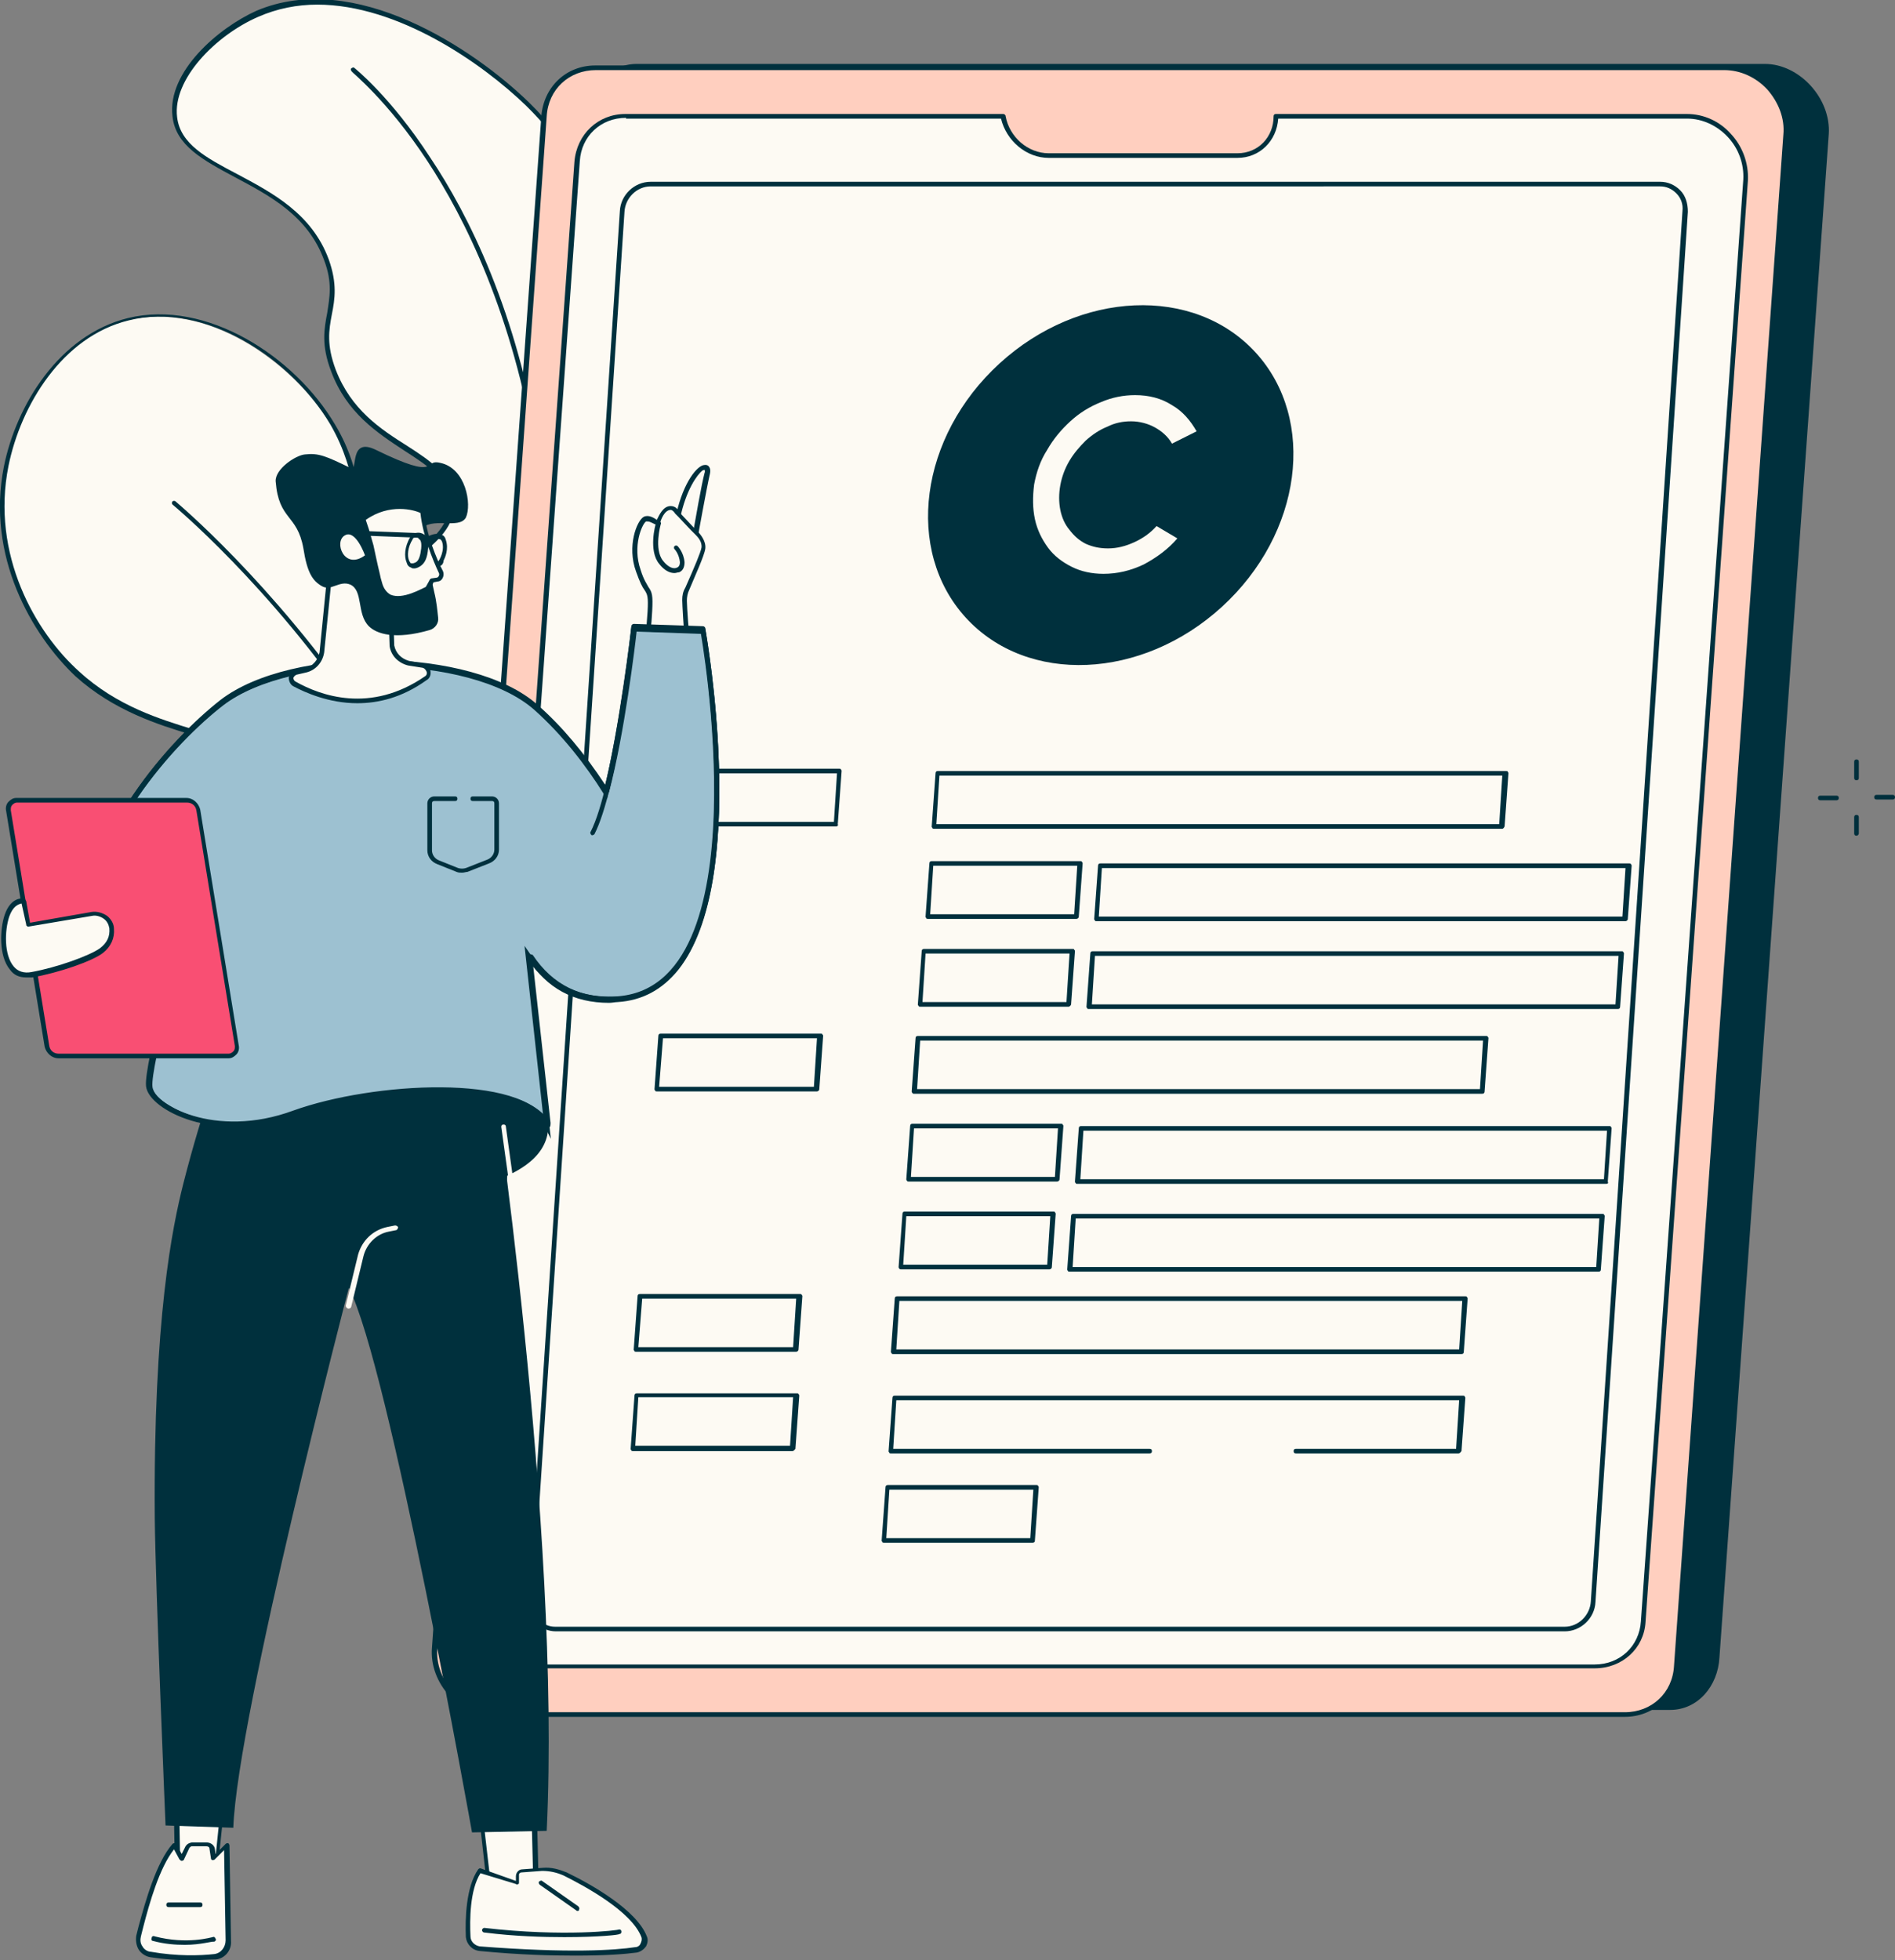 <?xml version="1.0" encoding="utf-8"?>
<!-- Generator: Adobe Illustrator 27.1.1, SVG Export Plug-In . SVG Version: 6.00 Build 0)  -->
<svg version="1.1" id="Layer_1" xmlns="http://www.w3.org/2000/svg" xmlns:xlink="http://www.w3.org/1999/xlink" x="0px" y="0px"
	 viewBox="0 0 246.1 254.5" style="enable-background:new 0 0 246.1 254.5;" xml:space="preserve">
<rect x="0" y="0" width="246.1" height="254.5" fill="#808080" stroke="none"/>
<style type="text/css">
	.st0{fill:#00303D;}
	.st1{fill:#FDFAF3;}
	.st2{fill:#FFCFBF;}
	.st3{fill:#9DC1D1;stroke:#00303D;stroke-width:0.668;stroke-miterlimit:10;}
	.st4{fill:#F94F73;}
</style>
<g id="Computer_programming_camp_1_">
	<g>
		<path class="st0" d="M243.7,103.8c-0.2,0-0.3-0.1-0.3-0.3c0-0.2,0.1-0.3,0.3-0.3l2.1,0c0.2,0,0.3,0.1,0.3,0.3
			c0,0.2-0.1,0.3-0.3,0.3L243.7,103.8C243.7,103.8,243.7,103.8,243.7,103.8z"/>
		<path class="st0" d="M236.4,103.9c-0.2,0-0.3-0.1-0.3-0.3c0-0.2,0.1-0.3,0.3-0.3l2.1,0c0.2,0,0.3,0.1,0.3,0.3
			c0,0.2-0.1,0.3-0.3,0.3L236.4,103.9C236.4,103.9,236.4,103.9,236.4,103.9z"/>
		<path class="st0" d="M241.1,101.3c-0.2,0-0.3-0.1-0.3-0.3l0-2.1c0-0.2,0.1-0.3,0.3-0.3c0.2,0,0.3,0.1,0.3,0.3l0,2.1
			C241.4,101.2,241.3,101.3,241.1,101.3C241.1,101.3,241.1,101.3,241.1,101.3z"/>
		<path class="st0" d="M241.1,108.5c-0.2,0-0.3-0.1-0.3-0.3l0-2.1c0-0.2,0.1-0.3,0.3-0.3c0,0,0,0,0,0c0.2,0,0.3,0.1,0.3,0.3l0,2.1
			C241.4,108.3,241.3,108.5,241.1,108.5C241.1,108.5,241.1,108.5,241.1,108.5z"/>
	</g>
	<g>
		<g>
			<g>
				<g>
					<path class="st1" d="M68.3,168c2.1-2.9,16-22.6,15.3-36.4c-0.1-1.9-0.2-4.9-2.2-7.8c-3.9-5.7-9.8-3.5-13-7.7
						c-4.1-5.6,4-12.5,1.5-26.2c-0.6-3.3-1.6-8.4-5.7-11.9c-4.6-3.9-8.4-1.8-13.1-5.2c-5.8-4.1-3.6-10-8.1-17.6
						c-4.8-8-16-16.2-26.5-13.6c-9.2,2.3-14.4,12-15.8,19.1c-2.1,10.6,2.8,21,9.3,26.8c9.3,8.5,21.3,7.2,21.7,11.6
						c0.4,4.2-10,5.5-11.4,12.7c-1,5.1,2.8,11.3,7.6,13.9c6.7,3.6,12.4-1.3,16.1,2.1c3.8,3.6-0.6,10.6,0.7,18.4
						C46,152.6,51.2,160.5,68.3,168z"/>
					<path class="st0" d="M68.3,168.3c0,0-0.1,0-0.1,0C54,162,46,154.6,44.5,146.2c-0.6-3.4-0.1-6.7,0.4-9.6c0.6-3.7,1-6.7-1-8.6
						c-1.7-1.5-3.8-1.3-6.4-0.9c-2.9,0.4-6.1,0.8-9.6-1.1c-5.2-2.8-8.7-9.2-7.8-14.2c0.8-4.1,4.4-6.4,7.2-8.2
						c2.3-1.5,4.3-2.7,4.1-4.4c-0.2-1.9-2.8-2.7-6.5-3.8c-4.3-1.3-10.1-3.1-15.1-7.6C4.1,82.4-1.8,72.2,0.5,60.6
						c1.6-8,7.2-17.1,16.1-19.3c10.2-2.5,21.7,5,26.9,13.8c2,3.3,2.7,6.3,3.3,8.9c0.8,3.5,1.5,6.3,4.7,8.6c2.2,1.5,4.2,1.9,6.1,2.2
						c2.2,0.4,4.5,0.8,7,2.9c4.2,3.6,5.1,8.7,5.8,12.1c1.3,7.1-0.2,12.4-1.5,16.7c-1.2,4-2,6.8-0.1,9.4c1.4,1.9,3.4,2.4,5.5,3
						c2.5,0.7,5.3,1.5,7.5,4.7c2,2.9,2.1,5.9,2.2,7.9c0.6,13.2-11.6,31.4-15.4,36.6C68.5,168.2,68.4,168.3,68.3,168.3z M40.4,126.2
						c1.4,0,2.7,0.3,3.8,1.3c2.3,2.1,1.8,5.4,1.2,9.1c-0.4,2.8-0.9,6.1-0.4,9.4c1.4,8.1,9.2,15.3,23.1,21.4c3-4.2,15.8-22.9,15.1-36
						c-0.1-1.9-0.2-4.8-2.1-7.6c-2-3-4.6-3.7-7.1-4.4c-2.2-0.6-4.3-1.2-5.8-3.3c-2.1-2.8-1.2-6,0-9.9c1.2-4.2,2.7-9.4,1.5-16.4
						c-0.6-3.3-1.5-8.3-5.6-11.8c-2.4-2-4.5-2.4-6.7-2.8c-2-0.4-4.1-0.7-6.3-2.3c-3.4-2.4-4.1-5.5-5-9c-0.6-2.6-1.3-5.5-3.2-8.8
						c-5.1-8.6-16.3-16-26.2-13.5c-8.6,2.1-14,11-15.6,18.9C-1.2,72,4.6,82.1,10.3,87.2c4.9,4.5,10.6,6.2,14.8,7.5
						c3.9,1.2,6.7,2.1,6.9,4.4c0.2,2.1-2,3.4-4.4,5c-2.9,1.9-6.2,4-7,7.8c-0.9,4.7,2.5,10.9,7.5,13.5c3.4,1.8,6.5,1.4,9.3,1.1
						C38.5,126.4,39.5,126.2,40.4,126.2z"/>
				</g>
				<path class="st0" d="M69.3,165.6C69.3,165.6,69.3,165.6,69.3,165.6c-0.2,0-0.3-0.2-0.3-0.3c1.4-30.6-11.3-56.1-22.3-72.1
					C34.9,75.8,22.5,65.6,22.4,65.5c-0.1-0.1-0.1-0.3,0-0.4c0.1-0.1,0.3-0.1,0.4,0c0.1,0.1,12.5,10.4,24.4,27.8
					c7,10.2,12.4,20.9,16.2,31.6c4.7,13.5,6.8,27.2,6.2,40.8C69.6,165.4,69.5,165.6,69.3,165.6z"/>
			</g>
			<g>
				<g>
					<path class="st1" d="M59.2,153.3c25.1-31.9,27.1-48.1,23.4-57.2c-1.1-2.7-4-8-4.5-15.9c-0.7-10.3,3.3-15.1,5-23.1
						c3.4-15.6-4-33.2-14.6-43.6C61,6.3,45.7-3.6,33.3,1.9c-5.2,2.3-11.4,8-10.7,13.4c0.9,7.7,15.6,7.4,19.7,18.6
						c2.2,6.1-1.5,7.9,1,14.3c3.8,10.1,14.8,10.3,15.3,16.9c0.5,6.4-9.8,7.9-10.5,15.7c-0.7,9,11.6,13.5,10,21.9
						c-1,5-5.5,4.5-7.3,10.2c-2.1,6.9,3.5,11.5,6.7,23.4C59.4,142.9,59.4,148.8,59.2,153.3z"/>
					<path class="st0" d="M59.2,153.6c0,0-0.1,0-0.1,0c-0.1,0-0.2-0.2-0.2-0.3c0.2-4.8,0.2-10.5-1.6-16.9c-1.3-4.7-2.9-8.2-4.3-11.3
						c-2.2-4.7-3.7-8-2.4-12.3c0.9-2.9,2.6-4.3,4-5.5c1.5-1.2,2.8-2.2,3.2-4.6c0.8-4.1-1.9-7.3-4.7-10.6c-2.8-3.3-5.7-6.7-5.3-11.3
						c0.3-4.2,3.3-6.6,5.9-8.8c2.6-2.1,4.8-3.9,4.6-6.9c-0.2-3-2.7-4.6-5.8-6.6C49,56.2,45,53.6,43,48.2c-1.3-3.4-0.9-5.5-0.5-7.6
						c0.3-2,0.7-3.9-0.4-6.8c-2.1-5.8-7.1-8.4-11.6-10.8c-4.1-2.2-7.7-4.1-8.1-7.9c-0.7-5.8,6-11.5,10.9-13.7
						C46-4,61.5,6.3,68.7,13.3c5.4,5.3,9.9,12.4,12.6,19.9c3,8.2,3.7,16.5,2.1,23.9c-0.6,2.7-1.4,5.1-2.3,7.4
						c-1.6,4.6-3.2,8.9-2.8,15.6c0.4,6.7,2.6,11.5,3.9,14.4c0.2,0.6,0.5,1,0.6,1.5c2.2,5.4,1.9,12.2-0.9,20.3
						c-3.5,10.2-11.1,22.7-22.6,37.2C59.3,153.5,59.3,153.6,59.2,153.6z M41.2,0.6c-2.6,0-5.2,0.5-7.7,1.6
						c-5.5,2.4-11.1,8.1-10.5,13c0.4,3.5,3.8,5.3,7.8,7.4c4.5,2.4,9.7,5.1,11.9,11.1c1.1,3.1,0.8,5.1,0.4,7.1
						c-0.4,2.1-0.7,4,0.5,7.2c2,5.2,5.8,7.7,9.3,9.9c3.1,2,5.8,3.8,6.1,7.1c0.2,3.3-2.2,5.3-4.8,7.4c-2.6,2.2-5.4,4.5-5.7,8.4
						c-0.4,4.3,2.5,7.6,5.2,10.8c2.8,3.3,5.7,6.7,4.8,11.1c-0.5,2.6-1.9,3.8-3.5,5c-1.5,1.2-3,2.4-3.8,5.2c-1.2,4,0.3,7.3,2.4,11.9
						c1.4,3.1,3.1,6.6,4.4,11.4c1.6,6.1,1.8,11.5,1.6,16.2C70.6,138.2,78,126,81.4,116c2.7-7.9,3-14.6,0.9-19.8
						c-0.2-0.4-0.4-0.9-0.6-1.4c-1.3-2.9-3.5-7.8-3.9-14.6c-0.5-6.9,1.1-11.3,2.8-15.9c0.8-2.3,1.7-4.6,2.2-7.3
						c3.6-16.5-5-34-14.5-43.3C62.6,8.2,51.7,0.6,41.2,0.6z"/>
				</g>
				<path class="st0" d="M60.5,150C60.5,150,60.5,150,60.5,150c-0.3-0.1-0.3-0.2-0.3-0.4c10.2-30.1,13.7-63.9,9.4-90.5
					c-3-18.4-9.3-30.9-14.1-38.2C50.3,13,45.7,9.4,45.7,9.3c-0.1-0.1-0.2-0.3-0.1-0.4c0.1-0.1,0.3-0.2,0.4-0.1c0,0,4.7,3.7,9.9,11.7
					c4.9,7.3,11.3,20,14.2,38.4c1.9,12,2.3,26.2,1,41c-1.5,17-5,33.8-10.4,49.9C60.8,149.9,60.6,150,60.5,150z"/>
			</g>
		</g>
		<g>
			<g>
				<path class="st0" d="M216.9,222H70.4c-4.5,0-8.7-4.6-8.3-9.2L76.2,15c0.3-3.6,2.9-6.7,6.5-6.7h146.5c4.5,0,8.6,4.5,8.3,9.1
					l-14.2,197.8C223.1,218.9,220.5,222,216.9,222z"/>
				<g>
					<path class="st2" d="M211,222.6H64.5c-4.5,0-8.4-4.1-8-8.7L70.6,15.1c0.3-3.6,3.1-6.3,6.7-6.3h146.5c4.5,0,8.4,4.1,8,8.7
						l-14.2,198.8C217.5,219.9,214.6,222.6,211,222.6z"/>
					<path class="st0" d="M211,222.9H64.5c-2.2,0-4.5-1-6.1-2.7c-1.6-1.7-2.5-4-2.3-6.3L70.3,15.1c0.3-3.8,3.2-6.6,7-6.6h146.5
						c2.2,0,4.5,1,6.1,2.7c1.6,1.7,2.5,4,2.3,6.3l-14.2,198.8C217.8,220.1,214.8,222.9,211,222.9z M77.4,9.1c-3.5,0-6.2,2.5-6.4,6
						L56.8,213.9c-0.2,2.1,0.6,4.2,2.1,5.9c1.5,1.6,3.5,2.5,5.6,2.5H211c3.5,0,6.2-2.5,6.4-6l14.2-198.8c0.2-2.1-0.6-4.2-2.1-5.9
						c-1.5-1.6-3.5-2.5-5.6-2.5H77.4z"/>
				</g>
				<path class="st0" d="M207.1,216.6H69.2c-2.1,0-4.2-0.9-5.7-2.6c-1.5-1.6-2.3-3.8-2.2-6L74.6,21c0.3-3.6,3.1-6.2,6.6-6.2h49.1
					c0.1,0,0.3,0.1,0.3,0.3c0.5,2.7,2.9,4.8,5.6,4.8h24.5c2.7,0,4.7-2.1,4.7-4.8c0-0.2,0.1-0.3,0.3-0.3h53.4c2.1,0,4.2,0.9,5.7,2.6
					c1.5,1.6,2.3,3.8,2.2,6l-13.3,187.2C213.5,214,210.7,216.6,207.1,216.6z"/>
				<path class="st1" d="M81.3,15.3c-3.3,0-5.8,2.4-6,5.6L61.9,208.2c-0.1,2,0.6,4,2,5.5c1.4,1.5,3.3,2.4,5.3,2.4h137.9
					c3.3,0,5.8-2.4,6-5.6l13.3-187.2c0,0,0,0,0,0c0.1-2-0.6-4-2-5.5c-1.4-1.5-3.3-2.4-5.3-2.4h-53.1c-0.2,2.9-2.4,5.1-5.3,5.1h-24.5
					c-2.9,0-5.5-2.2-6.2-5.1H81.3z"/>
				
					<ellipse transform="matrix(0.738 -0.675 0.675 0.738 -4.628 113.9)" class="st0" cx="144.2" cy="62.9" rx="25.5" ry="21.4"/>
				<g>
					<g>
						<path class="st1" d="M143.3,74.5c-1.5,0-2.9-0.3-4.1-0.9c-1.2-0.6-2.3-1.4-3.1-2.5c-0.8-1.1-1.4-2.3-1.7-3.7
							c-0.3-1.4-0.3-2.9-0.1-4.5c0.3-1.6,0.8-3.1,1.7-4.5c0.8-1.4,1.8-2.6,3-3.7c1.2-1.1,2.5-1.9,4-2.5c1.4-0.6,2.9-0.9,4.4-0.9
							c1.8,0,3.4,0.4,4.8,1.3c1.4,0.8,2.4,2,3.2,3.4l-3.2,1.6c-0.5-0.9-1.3-1.6-2.2-2.1c-0.9-0.5-2-0.8-3.1-0.8
							c-1.1,0-2.1,0.2-3.1,0.7c-1,0.4-1.9,1-2.8,1.8c-0.8,0.8-1.5,1.6-2.1,2.6c-0.6,1-1,2.1-1.2,3.2c-0.2,1.1-0.2,2.2,0,3.2
							c0.2,1,0.6,1.9,1.2,2.6c0.6,0.8,1.3,1.4,2.1,1.8c0.9,0.4,1.8,0.6,2.9,0.6c1.2,0,2.3-0.3,3.4-0.8c1.1-0.5,2.1-1.2,2.9-2.1
							l2.7,1.6c-1.2,1.4-2.7,2.5-4.4,3.4C146.8,74.1,145.1,74.5,143.3,74.5z"/>
					</g>
				</g>
			</g>
			<g>
				<path class="st0" d="M203.2,211.8H72.2c-1,0-1.9-0.4-2.6-1.1c-0.7-0.7-1-1.7-1-2.8L80.5,27.4c0.1-2.1,1.9-3.8,4-3.8h131.1
					c1,0,1.9,0.4,2.6,1.1c0.7,0.7,1,1.7,1,2.8L207.2,208C207.1,210.1,205.3,211.8,203.2,211.8z M84.5,24.2c-1.8,0-3.3,1.5-3.4,3.3
					L69.2,208c-0.1,0.9,0.2,1.7,0.8,2.3c0.6,0.6,1.3,0.9,2.1,0.9h131.1c1.8,0,3.3-1.5,3.4-3.3l11.9-180.5c0.1-0.9-0.2-1.7-0.8-2.3
					c-0.6-0.6-1.3-0.9-2.1-0.9H84.5z"/>
				<g>
					<path class="st0" d="M108.6,107.3H87.8c-0.1,0-0.2,0-0.2-0.1c-0.1-0.1-0.1-0.1-0.1-0.2l0.5-6.9c0-0.2,0.1-0.3,0.3-0.3H109
						c0.1,0,0.2,0,0.2,0.1c0.1,0.1,0.1,0.1,0.1,0.2l-0.5,6.9C108.9,107.2,108.7,107.3,108.6,107.3z M88.2,106.7h20.1l0.4-6.3H88.6
						L88.2,106.7z"/>
					<path class="st0" d="M195.1,107.6h-73.8c-0.1,0-0.2,0-0.2-0.1c-0.1-0.1-0.1-0.1-0.1-0.2l0.5-6.9c0-0.2,0.1-0.3,0.3-0.3h73.8
						c0.1,0,0.2,0,0.2,0.1c0.1,0.1,0.1,0.1,0.1,0.2l-0.5,6.9C195.3,107.5,195.2,107.6,195.1,107.6z M121.6,107h73.1l0.4-6.3H122
						L121.6,107z"/>
					<path class="st0" d="M106.1,141.7H85.3c-0.1,0-0.2,0-0.2-0.1c-0.1-0.1-0.1-0.1-0.1-0.2l0.5-6.9c0-0.2,0.1-0.3,0.3-0.3h20.8
						c0.1,0,0.2,0,0.2,0.1c0.1,0.1,0.1,0.1,0.1,0.2l-0.5,6.9C106.4,141.6,106.2,141.7,106.1,141.7z M85.6,141.1h20.1l0.4-6.3H86.1
						L85.6,141.1z"/>
					<path class="st0" d="M192.5,142h-73.8c-0.1,0-0.2,0-0.2-0.1c-0.1-0.1-0.1-0.1-0.1-0.2l0.5-6.9c0-0.2,0.1-0.3,0.3-0.3H193
						c0.1,0,0.2,0,0.2,0.1c0.1,0.1,0.1,0.1,0.1,0.2l-0.5,6.9C192.8,141.9,192.7,142,192.5,142z M119.1,141.4h73.1l0.4-6.3h-73.1
						L119.1,141.4z"/>
					<path class="st0" d="M103.4,175.5H82.6c-0.1,0-0.2,0-0.2-0.1c-0.1-0.1-0.1-0.1-0.1-0.2l0.5-6.9c0-0.2,0.1-0.3,0.3-0.3h20.8
						c0.1,0,0.2,0,0.2,0.1c0.1,0.1,0.1,0.1,0.1,0.2l-0.5,6.9C103.7,175.4,103.5,175.5,103.4,175.5z M82.9,174.9h20.1l0.4-6.3H83.4
						L82.9,174.9z"/>
					<path class="st0" d="M189.8,175.8h-73.8c-0.1,0-0.2,0-0.2-0.1c-0.1-0.1-0.1-0.1-0.1-0.2l0.5-6.9c0-0.2,0.1-0.3,0.3-0.3h73.8
						c0.1,0,0.2,0,0.2,0.1c0.1,0.1,0.1,0.1,0.1,0.2l-0.5,6.9C190.1,175.7,190,175.8,189.8,175.8z M116.4,175.2h73.1l0.4-6.3h-73.1
						L116.4,175.2z"/>
					<path class="st0" d="M139.8,119.3h-19.3c-0.1,0-0.2,0-0.2-0.1c-0.1-0.1-0.1-0.1-0.1-0.2l0.5-6.9c0-0.2,0.1-0.3,0.3-0.3h19.3
						c0.1,0,0.2,0,0.2,0.1c0.1,0.1,0.1,0.1,0.1,0.2l-0.5,6.9C140.1,119.2,139.9,119.3,139.8,119.3z M120.8,118.7h18.7l0.4-6.3h-18.7
						L120.8,118.7z"/>
					<path class="st0" d="M211.1,119.6h-68.7c-0.1,0-0.2,0-0.2-0.1c-0.1-0.1-0.1-0.1-0.1-0.2l0.5-6.9c0-0.2,0.1-0.3,0.3-0.3h68.7
						c0.1,0,0.2,0,0.2,0.1c0.1,0.1,0.1,0.1,0.1,0.2l-0.5,6.9C211.4,119.5,211.2,119.6,211.1,119.6z M142.7,119h68l0.4-6.3h-68
						L142.7,119z"/>
					<path class="st0" d="M138.8,130.7h-19.3c-0.1,0-0.2,0-0.2-0.1c-0.1-0.1-0.1-0.1-0.1-0.2l0.5-6.9c0-0.2,0.1-0.3,0.3-0.3h19.3
						c0.1,0,0.2,0,0.2,0.1c0.1,0.1,0.1,0.1,0.1,0.2l-0.5,6.9C139.1,130.5,138.9,130.7,138.8,130.7z M119.8,130.1h18.7l0.4-6.3h-18.7
						L119.8,130.1z"/>
					<path class="st0" d="M210.1,131h-68.7c-0.1,0-0.2,0-0.2-0.1c-0.1-0.1-0.1-0.1-0.1-0.2l0.5-6.9c0-0.2,0.1-0.3,0.3-0.3h68.7
						c0.1,0,0.2,0,0.2,0.1c0.1,0.1,0.1,0.1,0.1,0.2l-0.5,6.9C210.4,130.9,210.3,131,210.1,131z M141.8,130.4h68l0.4-6.3h-68
						L141.8,130.4z"/>
					<path class="st0" d="M137.3,153.4h-19.3c-0.1,0-0.2,0-0.2-0.1c-0.1-0.1-0.1-0.1-0.1-0.2l0.5-6.9c0-0.2,0.1-0.3,0.3-0.3h19.3
						c0.1,0,0.2,0,0.2,0.1c0.1,0.1,0.1,0.1,0.1,0.2l-0.5,6.9C137.6,153.3,137.4,153.4,137.3,153.4z M118.3,152.8H137l0.4-6.3h-18.7
						L118.3,152.8z"/>
					<path class="st0" d="M208.6,153.7h-68.7c-0.1,0-0.2,0-0.2-0.1c-0.1-0.1-0.1-0.1-0.1-0.2l0.5-6.9c0-0.2,0.1-0.3,0.3-0.3H209
						c0.1,0,0.2,0,0.2,0.1c0.1,0.1,0.1,0.1,0.1,0.2l-0.5,6.9C208.9,153.6,208.8,153.7,208.6,153.7z M140.3,153.1h68l0.4-6.3h-68
						L140.3,153.1z"/>
					<path class="st0" d="M136.3,164.8H117c-0.1,0-0.2,0-0.2-0.1c-0.1-0.1-0.1-0.1-0.1-0.2l0.5-6.9c0-0.2,0.1-0.3,0.3-0.3h19.3
						c0.1,0,0.2,0,0.2,0.1c0.1,0.1,0.1,0.1,0.1,0.2l-0.5,6.9C136.6,164.7,136.4,164.8,136.3,164.8z M117.3,164.2H136l0.4-6.3h-18.7
						L117.3,164.2z"/>
					<path class="st0" d="M207.6,165.1h-68.7c-0.1,0-0.2,0-0.2-0.1c-0.1-0.1-0.1-0.1-0.1-0.2l0.5-6.9c0-0.2,0.1-0.3,0.3-0.3h68.7
						c0.1,0,0.2,0,0.2,0.1c0.1,0.1,0.1,0.1,0.1,0.2l-0.5,6.9C207.9,165,207.8,165.1,207.6,165.1z M139.3,164.5h68l0.4-6.3h-68
						L139.3,164.5z"/>
				</g>
				<g>
					<path class="st0" d="M102.9,188.4H82.2c-0.1,0-0.2,0-0.2-0.1c-0.1-0.1-0.1-0.1-0.1-0.2l0.5-6.9c0-0.2,0.1-0.3,0.3-0.3h20.8
						c0.1,0,0.2,0,0.2,0.1c0.1,0.1,0.1,0.1,0.1,0.2l-0.5,6.9C103.2,188.2,103.1,188.4,102.9,188.4z M82.5,187.7h20.1l0.4-6.3H82.9
						L82.5,187.7z"/>
					<path class="st0" d="M189.4,188.7h-21.1c-0.2,0-0.3-0.1-0.3-0.3c0-0.2,0.1-0.3,0.3-0.3h20.8l0.4-6.3h-73.1l-0.4,6.3h33.3
						c0.2,0,0.3,0.1,0.3,0.3c0,0.2-0.1,0.3-0.3,0.3h-33.6c-0.1,0-0.2,0-0.2-0.1c-0.1-0.1-0.1-0.1-0.1-0.2l0.5-6.9
						c0-0.2,0.1-0.3,0.3-0.3h73.8c0.1,0,0.2,0,0.2,0.1c0.1,0.1,0.1,0.1,0.1,0.2l-0.5,6.9C189.7,188.5,189.6,188.7,189.4,188.7z"/>
					<path class="st0" d="M134.1,200.3h-19.3c-0.1,0-0.2,0-0.2-0.1c-0.1-0.1-0.1-0.1-0.1-0.2l0.5-6.9c0-0.2,0.1-0.3,0.3-0.3h19.3
						c0.1,0,0.2,0,0.2,0.1c0.1,0.1,0.1,0.1,0.1,0.2l-0.5,6.9C134.4,200.2,134.3,200.3,134.1,200.3z M115.1,199.7h18.7l0.4-6.3h-18.7
						L115.1,199.7z"/>
				</g>
			</g>
		</g>
	</g>
	<g>
		<g>
			<g>
				<g>
					<polygon class="st1" points="29.4,230 28.1,242.3 23.1,242.2 22.9,230.1 					"/>
					<path class="st0" d="M28.1,242.6C28.1,242.6,28.1,242.6,28.1,242.6l-5.1-0.1c-0.2,0-0.3-0.1-0.3-0.3l-0.2-12.1
						c0-0.1,0-0.2,0.1-0.2s0.1-0.1,0.2-0.1l6.5-0.1c0.1,0,0.2,0,0.2,0.1c0.1,0.1,0.1,0.2,0.1,0.2l-1.3,12.3
						C28.4,242.4,28.3,242.6,28.1,242.6z M23.4,241.9l4.5,0.1l1.2-11.7l-5.9,0.1L23.4,241.9z"/>
				</g>
				<g>
					<g>
						<path class="st1" d="M27.8,254c-1.8,0.2-4.8,0.3-8.3-0.3c-1.1-0.2-1.9-1.3-1.6-2.4c0.9-3.1,2.3-9.1,4.7-11.8l1,1.7l0.7-1.5
							c0.1-0.2,0.3-0.3,0.5-0.3l1.8,0c0.4,0,0.7,0.2,0.7,0.6l0.2,1.3l1.7-1.7l0.2,12.4C29.6,253,28.9,253.9,27.8,254z"/>
						<path class="st0" d="M24.7,254.5c-1.5,0-3.3-0.1-5.2-0.4c-0.6-0.1-1.2-0.5-1.5-1c-0.3-0.5-0.4-1.2-0.3-1.8
							c0.1-0.4,0.2-0.8,0.3-1.2c0.9-3.3,2.3-8.3,4.4-10.7c0.1-0.1,0.2-0.1,0.3-0.1c0.1,0,0.2,0.1,0.2,0.2l0.7,1.2l0.5-1c0,0,0,0,0,0
							c0.2-0.3,0.4-0.4,0.8-0.5l1.9,0c0.5,0,1,0.3,1.1,0.8l0.1,0.7l1.3-1.3c0.1-0.1,0.2-0.1,0.3-0.1c0.1,0,0.2,0.2,0.2,0.3l0.2,12.4
							c0.1,1.2-0.8,2.3-2,2.4C27,254.4,25.9,254.5,24.7,254.5z M27.8,254L27.8,254L27.8,254z M22.6,240.1c-1.9,2.4-3.2,7-4,10.1
							c-0.1,0.4-0.2,0.8-0.3,1.2c-0.1,0.4-0.1,0.9,0.2,1.3c0.2,0.4,0.7,0.7,1.1,0.7c3.4,0.6,6.4,0.5,8.2,0.3
							c0.9-0.1,1.5-0.9,1.5-1.8l-0.2-11.7l-1.2,1.2c-0.1,0.1-0.2,0.1-0.3,0.1c-0.1,0-0.2-0.1-0.2-0.2l-0.2-1.3
							c0-0.2-0.2-0.3-0.4-0.3l-1.9,0c-0.1,0-0.2,0.1-0.3,0.2l-0.7,1.5c0,0.1-0.2,0.2-0.3,0.2c-0.1,0-0.2-0.1-0.3-0.2L22.6,240.1z"/>
					</g>
					<path class="st0" d="M24,252.5c-1.2,0-2.6-0.1-4.1-0.5c-0.2,0-0.3-0.2-0.2-0.4c0-0.2,0.2-0.3,0.4-0.2c4.2,1.1,7.4,0.1,7.5,0.1
						c0.2-0.1,0.3,0,0.4,0.2c0.1,0.2,0,0.3-0.2,0.4C27.6,252,26.1,252.5,24,252.5z"/>
					<path class="st0" d="M26,247.6h-4.1c-0.2,0-0.3-0.1-0.3-0.3c0-0.2,0.1-0.3,0.3-0.3H26c0.2,0,0.3,0.1,0.3,0.3
						C26.3,247.5,26.2,247.6,26,247.6z"/>
				</g>
			</g>
			<g>
				<g>
					<polygon class="st1" points="61.9,231.1 63.5,245.4 69.6,246.7 69.2,229.9 					"/>
					<path class="st0" d="M69.6,247C69.6,247,69.5,247,69.6,247l-6.1-1.3c-0.1,0-0.2-0.1-0.2-0.3l-1.6-14.3c0-0.2,0.1-0.3,0.3-0.3
						l7.3-1.2c0.1,0,0.2,0,0.2,0.1c0.1,0.1,0.1,0.1,0.1,0.2l0.4,16.8c0,0.1,0,0.2-0.1,0.2C69.7,247,69.6,247,69.6,247z M63.8,245.2
						l5.5,1.1l-0.4-16.1l-6.7,1.1L63.8,245.2z"/>
				</g>
				<g>
					<g>
						<path class="st1" d="M60.8,251.5c-0.1-2.2-0.1-6.4,1.5-8.6l4.9,1.7v-1c0-0.3,0.2-0.6,0.5-0.6l2.7-0.2c1-0.1,2,0.2,2.9,0.6
							c2.9,1.4,9,4.7,10.3,8.1c0.3,0.7-0.2,1.6-1,1.7c-2.4,0.3-8.6,0.8-20.3-0.1C61.5,253,60.9,252.3,60.8,251.5z"/>
						<path class="st0" d="M74.7,253.9c-3.2,0-7.2-0.1-12.4-0.6c-1-0.1-1.7-0.9-1.8-1.8c-0.1-2.3,0-6.5,1.6-8.8
							c0.1-0.1,0.2-0.2,0.4-0.1l4.5,1.6v-0.6c0-0.5,0.4-0.9,0.8-0.9l2.7-0.2c1.1-0.1,2.1,0.2,3.1,0.6c3.3,1.6,9.1,4.9,10.4,8.3
							c0.2,0.4,0.1,0.9-0.1,1.3c-0.3,0.4-0.7,0.7-1.2,0.8C81.2,253.7,78.7,253.9,74.7,253.9z M62.4,243.2c-1.4,2.2-1.4,6.1-1.3,8.2
							c0,0.7,0.6,1.2,1.2,1.3c11.6,0.9,17.6,0.5,20.2,0.1c0.3,0,0.6-0.2,0.7-0.5c0.1-0.2,0.2-0.5,0.1-0.8c-1.3-3.4-7.5-6.7-10.1-8
							c-0.9-0.4-1.8-0.6-2.8-0.6l-2.7,0.2c-0.1,0-0.3,0.1-0.3,0.3v1c0,0.1,0,0.2-0.1,0.2c-0.1,0.1-0.2,0.1-0.3,0L62.4,243.2z"/>
					</g>
					<path class="st0" d="M73.3,251.5c-2.8,0-6.4-0.1-10.4-0.6c-0.2,0-0.3-0.2-0.3-0.3c0-0.2,0.2-0.3,0.3-0.3
						c10.4,1.2,17.5,0.3,17.5,0.2c0.2,0,0.3,0.1,0.3,0.3c0,0.2-0.1,0.3-0.3,0.3C80.5,251.2,77.8,251.5,73.3,251.5z"/>
					<path class="st0" d="M75,248.1c-0.1,0-0.1,0-0.2-0.1l-4.7-3.3c-0.1-0.1-0.2-0.3-0.1-0.4c0.1-0.1,0.3-0.2,0.4-0.1l4.7,3.3
						c0.1,0.1,0.2,0.3,0.1,0.4C75.2,248.1,75.1,248.1,75,248.1z"/>
				</g>
			</g>
			<g>
				<path class="st0" d="M63.8,138.1c0,0,9.1,60.1,7.2,99.6l-9.7,0.2c0,0-10.8-60.7-16-70.7c0,0-14.5,55.6-15,70.1l-8.8-0.3
					c0,0-1.3-30.8-1.4-39.9c-0.2-26,2.3-37.8,3.7-43.4c1.3-5.1,2.6-9.3,3.6-12.2l3.3-9.3L63.8,138.1z"/>
				<path class="st1" d="M45.2,169.9C45.2,169.9,45.2,169.9,45.2,169.9c-0.2-0.1-0.3-0.2-0.3-0.4l1.6-6.6c0.5-1.8,1.9-3.2,3.8-3.6
					l1-0.2c0.2,0,0.3,0.1,0.4,0.2c0,0.2-0.1,0.3-0.2,0.4l-1,0.2c-1.6,0.3-2.9,1.6-3.3,3.2l-1.6,6.6
					C45.5,169.9,45.3,169.9,45.2,169.9z"/>
			</g>
		</g>
		<g>
			<path class="st0" d="M56.2,155c0,0,16.4-1.2,14.9-9.9c-1.4-8.8-12.6-14.2-20.6-15.6c-7.9-1.4-33,7.4-22.4,16.5
				C38.6,155.2,56.2,155,56.2,155z"/>
			<g>
				<g>
					<path class="st1" d="M90.2,69.8c0,0,1.2-6.6,1.6-8.4c0.5-2-2.7-0.2-3.8,6.1L90.2,69.8z"/>
					<path class="st0" d="M90.2,70.1c-0.1,0-0.2,0-0.2-0.1l-2.2-2.3c-0.1-0.1-0.1-0.2-0.1-0.3c0.8-4.3,2.6-6.7,3.6-7
						c0.4-0.1,0.6,0,0.7,0.1c0.2,0.2,0.3,0.5,0.2,1c-0.4,1.7-1.6,8.3-1.6,8.4C90.5,70,90.4,70.1,90.2,70.1
						C90.3,70.1,90.3,70.1,90.2,70.1z M88.3,67.4l1.7,1.8c0.3-1.7,1.1-6.3,1.5-7.8c0.1-0.2,0-0.4,0-0.4c0,0-0.1,0-0.3,0.1
						C90.6,61.6,89.1,63.5,88.3,67.4z"/>
				</g>
				<g>
					<path class="st1" d="M90,68.8c0.2,0.2,0.4,0.4,0.5,0.5c0.3,0.3,1,1,0.9,1.9c-0.1,0.9-1.5,3.9-2.1,5.3c-0.2,0.5-0.3,1-0.4,1.5
						c0,0.7,0.4,5.1,0.4,5.1L84,83.5c0,0,0.2-0.7,0.4-4.1c0.2-3.3-0.4-1.9-1.5-5.2c-1.1-3.3,0.2-6.3,0.8-6.7
						c0.7-0.4,1.7,0.6,1.7,0.6s0.5-2,1.7-2c0.6,0,0.8,0.6,1.2,1L90,68.8z"/>
					<path class="st0" d="M84,83.8c-0.1,0-0.2,0-0.2-0.1c-0.1-0.1-0.1-0.2-0.1-0.3c0,0,0.2-0.8,0.4-4c0.1-1.9,0-2.2-0.4-2.8
						c-0.3-0.4-0.6-1-1.1-2.4c-1.2-3.3,0.1-6.6,1-7.1c0.6-0.3,1.3,0.1,1.7,0.4c0.3-0.6,0.8-1.8,1.8-1.8c0.6,0,0.9,0.4,1.1,0.7
						c0.1,0.1,0.2,0.3,0.3,0.4l1.6,1.7c0.2,0.2,0.3,0.4,0.5,0.5c0.3,0.3,1.1,1.2,1,2.2c-0.1,0.9-1.4,3.7-2.1,5.4
						c-0.2,0.4-0.3,0.9-0.3,1.4c0,0.7,0.3,5,0.4,5c0,0.1,0,0.2-0.1,0.2c-0.1,0.1-0.1,0.1-0.2,0.1L84,83.8C84,83.8,84,83.8,84,83.8z
						 M84.1,67.7c-0.1,0-0.1,0-0.2,0c-0.5,0.3-1.8,3.2-0.7,6.3c0.4,1.3,0.8,1.8,1,2.2c0.5,0.7,0.6,1.1,0.5,3.1
						c-0.1,2.1-0.3,3.2-0.4,3.7l4.6-0.3c-0.1-1-0.3-4.2-0.3-4.8c0-0.6,0.1-1.1,0.4-1.6c1.2-2.7,2-4.6,2.1-5.2
						c0.1-0.8-0.5-1.4-0.8-1.7c-0.2-0.2-0.4-0.4-0.6-0.6l-1.6-1.7c-0.1-0.1-0.3-0.3-0.4-0.4c-0.2-0.3-0.4-0.5-0.6-0.5
						c-0.8,0-1.3,1.3-1.4,1.8c0,0.1-0.1,0.2-0.2,0.2c-0.1,0-0.2,0-0.3-0.1C85,68.1,84.5,67.7,84.1,67.7z"/>
				</g>
				<path class="st0" d="M87.6,74.4c-0.6,0-1.3-0.3-2-1.2c-1.4-1.7-0.5-5.1-0.4-5.3c0-0.2,0.2-0.3,0.4-0.2c0.2,0,0.3,0.2,0.2,0.4
					c0,0-0.9,3.2,0.3,4.7c0.7,0.9,1.4,1.1,1.8,0.9c0.3-0.1,0.4-0.4,0.4-0.7c-0.1-1.1-0.7-1.7-0.7-1.7c-0.1-0.1-0.1-0.3,0-0.4
					c0.1-0.1,0.3-0.1,0.4,0c0,0,0.8,0.8,0.9,2.1c0,0.6-0.2,1.1-0.7,1.3C88,74.3,87.8,74.4,87.6,74.4z"/>
			</g>
			<g>
				<path class="st3" d="M91.3,81.9l-9-0.3c0,0-1.5,13-3.6,21.3c-2.4-3.8-5.4-7.7-9.1-11c-8.5-7.5-31.8-7.5-40.8-0.6
					c-6.1,4.7-17.6,16.9-18.3,31.3c0,0.6,0.3,1.2,0.8,1.4c2.9,1.5,6.3,1.4,9-0.3l3.4-2.1c0,0-4.7,16.7-4.4,19.4
					c0.3,2.7,8.6,7.3,18.9,3.5c10.3-3.7,29.7-4.8,32.8,1.5l-2.4-21.9c2.1,3.1,5.5,5.9,11.4,5.6C99.7,128.6,91.3,81.9,91.3,81.9z"/>
				<path class="st0" d="M71.2,146.4c-0.1,0-0.2-0.1-0.3-0.2c-3-6.1-22.1-5.2-32.5-1.4c-7.2,2.6-13.3,1.3-16.7-0.8
					c-1.5-0.9-2.4-2-2.5-3c-0.3-2.4,3.3-15.4,4.2-18.8l-2.8,1.7c-2.8,1.7-6.4,1.8-9.4,0.3c-0.6-0.3-1-1-1-1.7
					c0.7-14.2,11.9-26.5,18.4-31.6c9.3-7.2,32.8-6.9,41.2,0.6c3.2,2.8,6.1,6.3,8.8,10.4c2-8.2,3.4-20.4,3.4-20.6
					c0-0.2,0.2-0.3,0.3-0.3l9,0.3c0.1,0,0.3,0.1,0.3,0.3c0.2,1.3,5.7,32.4-3.5,44c-2.1,2.6-4.7,4-7.9,4.2c-4.5,0.3-8.3-1.4-11-4.8
					l2.3,20.8C71.5,146.3,71.4,146.4,71.2,146.4C71.3,146.4,71.2,146.4,71.2,146.4z M23.9,121.4c0.1,0,0.1,0,0.2,0.1
					c0.1,0.1,0.1,0.2,0.1,0.3c0,0.2-4.7,16.7-4.4,19.3c0.1,0.8,0.9,1.7,2.3,2.5c3.3,2,9.3,3.3,16.2,0.7c10.2-3.7,27.8-4.6,32.5,0.6
					l-2.2-20.7c0-0.1,0.1-0.3,0.2-0.3c0.1,0,0.3,0,0.4,0.1c2.6,3.9,6.3,5.7,11.1,5.4c3-0.2,5.5-1.5,7.5-4
					c8.5-10.9,3.9-40.3,3.4-43.3l-8.5-0.3c-0.2,1.9-1.6,13.5-3.6,21c0,0.1-0.1,0.2-0.2,0.2c-0.1,0-0.2,0-0.3-0.1
					c-2.7-4.3-5.8-8-9-10.9c-3.9-3.5-11.4-5.6-20-5.7C41,86.4,33.2,88.3,29,91.5c-6.4,5-17.5,17.1-18.2,31.1c0,0.5,0.2,0.9,0.7,1.1
					c2.7,1.4,6.1,1.3,8.7-0.3l3.4-2.1C23.8,121.4,23.8,121.4,23.9,121.4z"/>
			</g>
			<g>
				<g>
					<path class="st4" d="M2.2,103.8h22.1c0.7,0,1.4,0.6,1.5,1.3l5,30.6c0.1,0.7-0.4,1.3-1,1.3H7.6c-0.7,0-1.4-0.6-1.5-1.3l-5-30.6
						C1,104.4,1.5,103.8,2.2,103.8z"/>
					<path class="st0" d="M29.7,137.4H7.6c-0.9,0-1.6-0.7-1.8-1.5l-5-30.6c-0.1-0.4,0-0.9,0.3-1.2c0.3-0.3,0.6-0.5,1-0.5h22.1
						c0.9,0,1.6,0.7,1.8,1.5l5,30.6c0.1,0.4,0,0.9-0.3,1.2C30.4,137.2,30.1,137.4,29.7,137.4z M2.2,104.2c-0.2,0-0.4,0.1-0.6,0.3
						c-0.2,0.2-0.2,0.4-0.2,0.7l5,30.6c0.1,0.6,0.6,1,1.2,1h22.1c0.2,0,0.4-0.1,0.6-0.3c0.2-0.2,0.2-0.4,0.2-0.7l-5-30.6
						c-0.1-0.6-0.6-1-1.2-1H2.2z"/>
				</g>
				<g>
					<path class="st1" d="M3.1,117l0.5,3.1l8.3-1.4c1.2-0.2,2.4,0.6,2.5,1.9c0.1,0.9-0.1,2-1.3,2.8c-1.4,1-5.6,2.5-9,3.2
						c-3.8,0.7-4.1-4.8-3.2-7.6C1.6,116.8,3.1,117,3.1,117z"/>
					<path class="st0" d="M3.4,126.9c-0.9,0-1.6-0.3-2.1-1c-1.5-1.8-1.3-5.3-0.7-7.1c0.8-2.4,2.4-2.2,2.5-2.1c0.1,0,0.2,0.1,0.3,0.3
						l0.5,2.8l8-1.4c0.7-0.1,1.4,0.1,2,0.5c0.5,0.4,0.9,1,0.9,1.7c0.1,1.2-0.4,2.3-1.4,3.1c-1.4,1.1-5.8,2.6-9.2,3.2
						C3.9,126.9,3.6,126.9,3.4,126.9z M2.8,117.3c-0.4,0.1-1.1,0.3-1.6,1.7c-0.6,1.8-0.7,5,0.6,6.5c0.5,0.6,1.3,0.9,2.3,0.7
						c3.3-0.6,7.5-2.1,8.9-3.1c0.9-0.7,1.3-1.5,1.2-2.6c-0.1-0.5-0.3-0.9-0.7-1.2c-0.4-0.3-1-0.5-1.5-0.4l-8.3,1.4
						c-0.1,0-0.2,0-0.2-0.1c-0.1,0-0.1-0.1-0.1-0.2L2.8,117.3z"/>
				</g>
			</g>
			<path class="st0" d="M60,113.3c-0.2,0-0.5,0-0.7-0.1l-2.5-1c-0.8-0.3-1.3-1-1.3-1.8v-6.1c0-0.5,0.4-0.9,0.9-0.9h2.7
				c0.2,0,0.3,0.1,0.3,0.3c0,0.2-0.1,0.3-0.3,0.3h-2.7c-0.2,0-0.3,0.1-0.3,0.3v6.1c0,0.6,0.4,1.1,0.9,1.3l2.5,1c0.3,0.1,0.7,0.1,1,0
				l2.8-1.1c0.5-0.2,0.9-0.7,0.9-1.3v-6c0-0.2-0.1-0.3-0.3-0.3h-2.5c-0.2,0-0.3-0.1-0.3-0.3c0-0.2,0.1-0.3,0.3-0.3h2.5
				c0.5,0,0.9,0.4,0.9,0.9v6c0,0.8-0.5,1.5-1.3,1.8l-2.8,1.1C60.5,113.2,60.3,113.3,60,113.3z"/>
			<path class="st1" d="M66.3,153.1c-0.2,0-0.3-0.1-0.3-0.3l-0.9-6.5c0-0.2,0.1-0.3,0.3-0.3c0.2,0,0.3,0.1,0.3,0.3l0.9,6.5
				C66.6,152.9,66.5,153.1,66.3,153.1C66.3,153.1,66.3,153.1,66.3,153.1z"/>
			<path class="st0" d="M79.1,130.2c-4.6,0-8.1-1.9-10.5-5.7c-0.1-0.1,0-0.3,0.1-0.4c0.1-0.1,0.3,0,0.4,0.1c2.5,4,6,5.7,11.1,5.4
				c3-0.2,5.5-1.5,7.5-4c8.5-10.9,3.9-40.3,3.4-43.3l-8.5-0.3c-0.3,2.6-2.5,20.7-5.4,26.3c-0.1,0.1-0.3,0.2-0.4,0.1
				c-0.1-0.1-0.2-0.3-0.1-0.4c3-5.8,5.3-26.2,5.3-26.4c0-0.2,0.2-0.3,0.3-0.3l9,0.3c0.1,0,0.3,0.1,0.3,0.3c0.2,1.3,5.7,32.4-3.5,44
				c-2.1,2.6-4.7,4-7.9,4.2C79.9,130.1,79.5,130.2,79.1,130.2z"/>
		</g>
		<g>
			<g>
				<g>
					<path class="st1" d="M42.9,73.6l-1.1,11.1c-0.1,1.1-1,2.1-2.1,2.4l-1.3,0.3c-0.7,0.2-0.8,1.1-0.2,1.5c3,1.7,9.8,4.3,17.1-0.7
						c0.6-0.5,0.4-1.5-0.4-1.6l-1.9-0.4c-1.1-0.2-2-1.1-2.2-2.2l-0.4-12.2L42.9,73.6z"/>
					<path class="st0" d="M46.4,91.3c-3.7,0-6.8-1.4-8.3-2.2c-0.4-0.2-0.6-0.7-0.6-1.1c0.1-0.5,0.4-0.8,0.8-0.9l1.3-0.3
						c1-0.3,1.7-1.1,1.9-2.1l1.1-11.1c0-0.1,0.1-0.2,0.2-0.3l7.6-2c0.1,0,0.2,0,0.3,0.1c0.1,0.1,0.1,0.1,0.1,0.2l0.4,12.2
						c0.2,1,0.9,1.7,1.9,2l1.9,0.4c0.5,0.1,0.8,0.5,0.9,0.9c0.1,0.5-0.1,1-0.5,1.2C52.2,90.6,49.1,91.3,46.4,91.3z M43.2,73.8
						l-1.1,10.9c-0.2,1.3-1.1,2.3-2.3,2.6l-1.3,0.3c-0.2,0.1-0.3,0.2-0.4,0.4c0,0.2,0.1,0.4,0.3,0.5c3.2,1.8,9.7,4.2,16.8-0.7
						c0.2-0.1,0.3-0.4,0.2-0.6c-0.1-0.2-0.2-0.4-0.5-0.5L53,86.4c-1.2-0.3-2.2-1.2-2.4-2.5c0,0,0,0,0,0L50.2,72L43.2,73.8z"/>
				</g>
				<path class="st0" d="M57.2,60.1c-2.4-0.6,0.2,2.5-8.4-1.7c-3.5-1.7-2.3,2.8-3.2,2.4c-3.3-1.6-4.2-2-6-1.8
					c-1.2,0.1-3.9,1.9-3.8,3.5c0.4,5.1,2.8,4.2,3.6,8.7c0.5,3.2,1.2,4.2,2.4,4.9c1.2,0.7,2.3-0.8,3.7-0.2c1.7,0.8,0.8,3.8,2.4,5.4
					c1,1,3.4,1.8,7.9,0.5c0.7-0.2,1.2-0.9,1.1-1.6c-0.1-0.9-0.2-2.1-0.5-3.3c-1.1-5.4-2.7-6.9-1.8-8.1c1.4-1.8,5,0,5.9-1.6
					C61.3,65.5,60.5,60.8,57.2,60.1z"/>
				<g>
					<path class="st1" d="M47.1,67.3l0.5,1.4c0.2,0.7,0.4,1.4,0.5,2c0.3,1.3,0.8,3.5,1,4.8c0.9,4,6.3,0.7,6.3,0.7l0.5-1l0.7-0.1
						c0.1,0,0.3-0.1,0.4-0.2c0.2-0.2,0.3-0.6,0.2-0.8c-0.7-1.5-2.2-5-2.4-7.8C54.8,66.3,50.9,64.6,47.1,67.3z"/>
					<path class="st0" d="M51.6,77.9c-0.4,0-0.8-0.1-1.2-0.2c-0.8-0.3-1.3-1-1.5-2c-0.1-0.3-0.2-0.8-0.3-1.2
						c-0.3-1.2-0.6-2.6-0.8-3.6c-0.1-0.7-0.3-1.4-0.5-2l-0.5-1.4c0-0.1,0-0.3,0.1-0.3c3.9-2.8,7.8-1.2,8-1.1c0.1,0,0.2,0.1,0.2,0.3
						c0.2,2.9,1.7,6.4,2.4,7.7c0.2,0.4,0.1,0.9-0.2,1.2c-0.1,0.1-0.3,0.2-0.5,0.2l-0.5,0.1l-0.4,0.9c0,0-0.1,0.1-0.1,0.1
						C55.5,76.6,53.4,77.9,51.6,77.9z M47.5,67.5l0.4,1.2c0.2,0.7,0.4,1.4,0.6,2.1c0.2,0.9,0.5,2.4,0.8,3.6c0.1,0.5,0.2,0.9,0.3,1.2
						c0.2,0.8,0.6,1.3,1.1,1.6c1.6,0.7,4.1-0.8,4.6-1l0.5-0.9c0-0.1,0.1-0.1,0.2-0.2l0.7-0.1c0.1,0,0.2-0.1,0.2-0.1
						c0.1-0.1,0.2-0.3,0.1-0.5c-0.8-1.7-2.1-4.9-2.4-7.8C53.8,66.2,50.6,65.3,47.5,67.5z"/>
				</g>
				<path class="st1" d="M47.4,72.1c0,0-1.2-3.4-2.6-2.6C43.3,70.3,44.7,74.1,47.4,72.1z"/>
			</g>
			<g>
				<path class="st0" d="M53.8,73.8c-0.1,0-0.3,0-0.4-0.1c-0.3-0.1-0.5-0.3-0.6-0.7c-0.3-0.7-0.3-2,0.5-3.3c0.1-0.2,0.4-0.4,0.7-0.5
					c0.4-0.1,0.8,0,1.1,0.2c0.5,0.3,0.6,0.9,0.5,1.8c-0.1,1.2-0.4,1.9-1,2.3C54.3,73.7,54,73.8,53.8,73.8z M54.1,69.8
					c-0.1,0-0.1,0-0.2,0c-0.2,0-0.3,0.1-0.3,0.2c-0.7,1.1-0.7,2.2-0.5,2.7c0.1,0.3,0.2,0.3,0.2,0.4c0.3,0.1,0.5,0,0.7-0.1
					c0.4-0.2,0.6-0.9,0.7-1.8c0.1-1-0.2-1.2-0.3-1.2C54.4,69.9,54.3,69.8,54.1,69.8z"/>
				<path class="st0" d="M54.1,69.8C54.1,69.8,54.1,69.8,54.1,69.8l-7.9-0.3c-0.2,0-0.3-0.2-0.3-0.3c0-0.2,0.2-0.3,0.3-0.3l7.9,0.3
					c0.2,0,0.3,0.2,0.3,0.3C54.4,69.7,54.3,69.8,54.1,69.8z"/>
				<path class="st0" d="M57,73.5c-0.1,0-0.3-0.1-0.3-0.2c0-0.2,0-0.3,0.2-0.4c0.2-0.2,0.9-1.5,0.5-2.6c-0.1-0.2-0.2-0.3-0.3-0.3
					c-0.4-0.1-1.1,0.1-1.3,0.2c-0.1,0.1-0.3,0-0.4-0.1c-0.1-0.1,0-0.3,0.1-0.4c0.1-0.1,1.1-0.6,1.8-0.3c0.3,0.1,0.5,0.3,0.6,0.7
					c0.4,1.2-0.1,2.3-0.3,2.7C57.6,73.1,57.4,73.5,57,73.5C57.1,73.5,57.1,73.5,57,73.5z M56.9,72.9L56.9,72.9L56.9,72.9z M57,72.9
					L57,72.9L57,72.9z"/>
			</g>
		</g>
	</g>
</g>
</svg>
